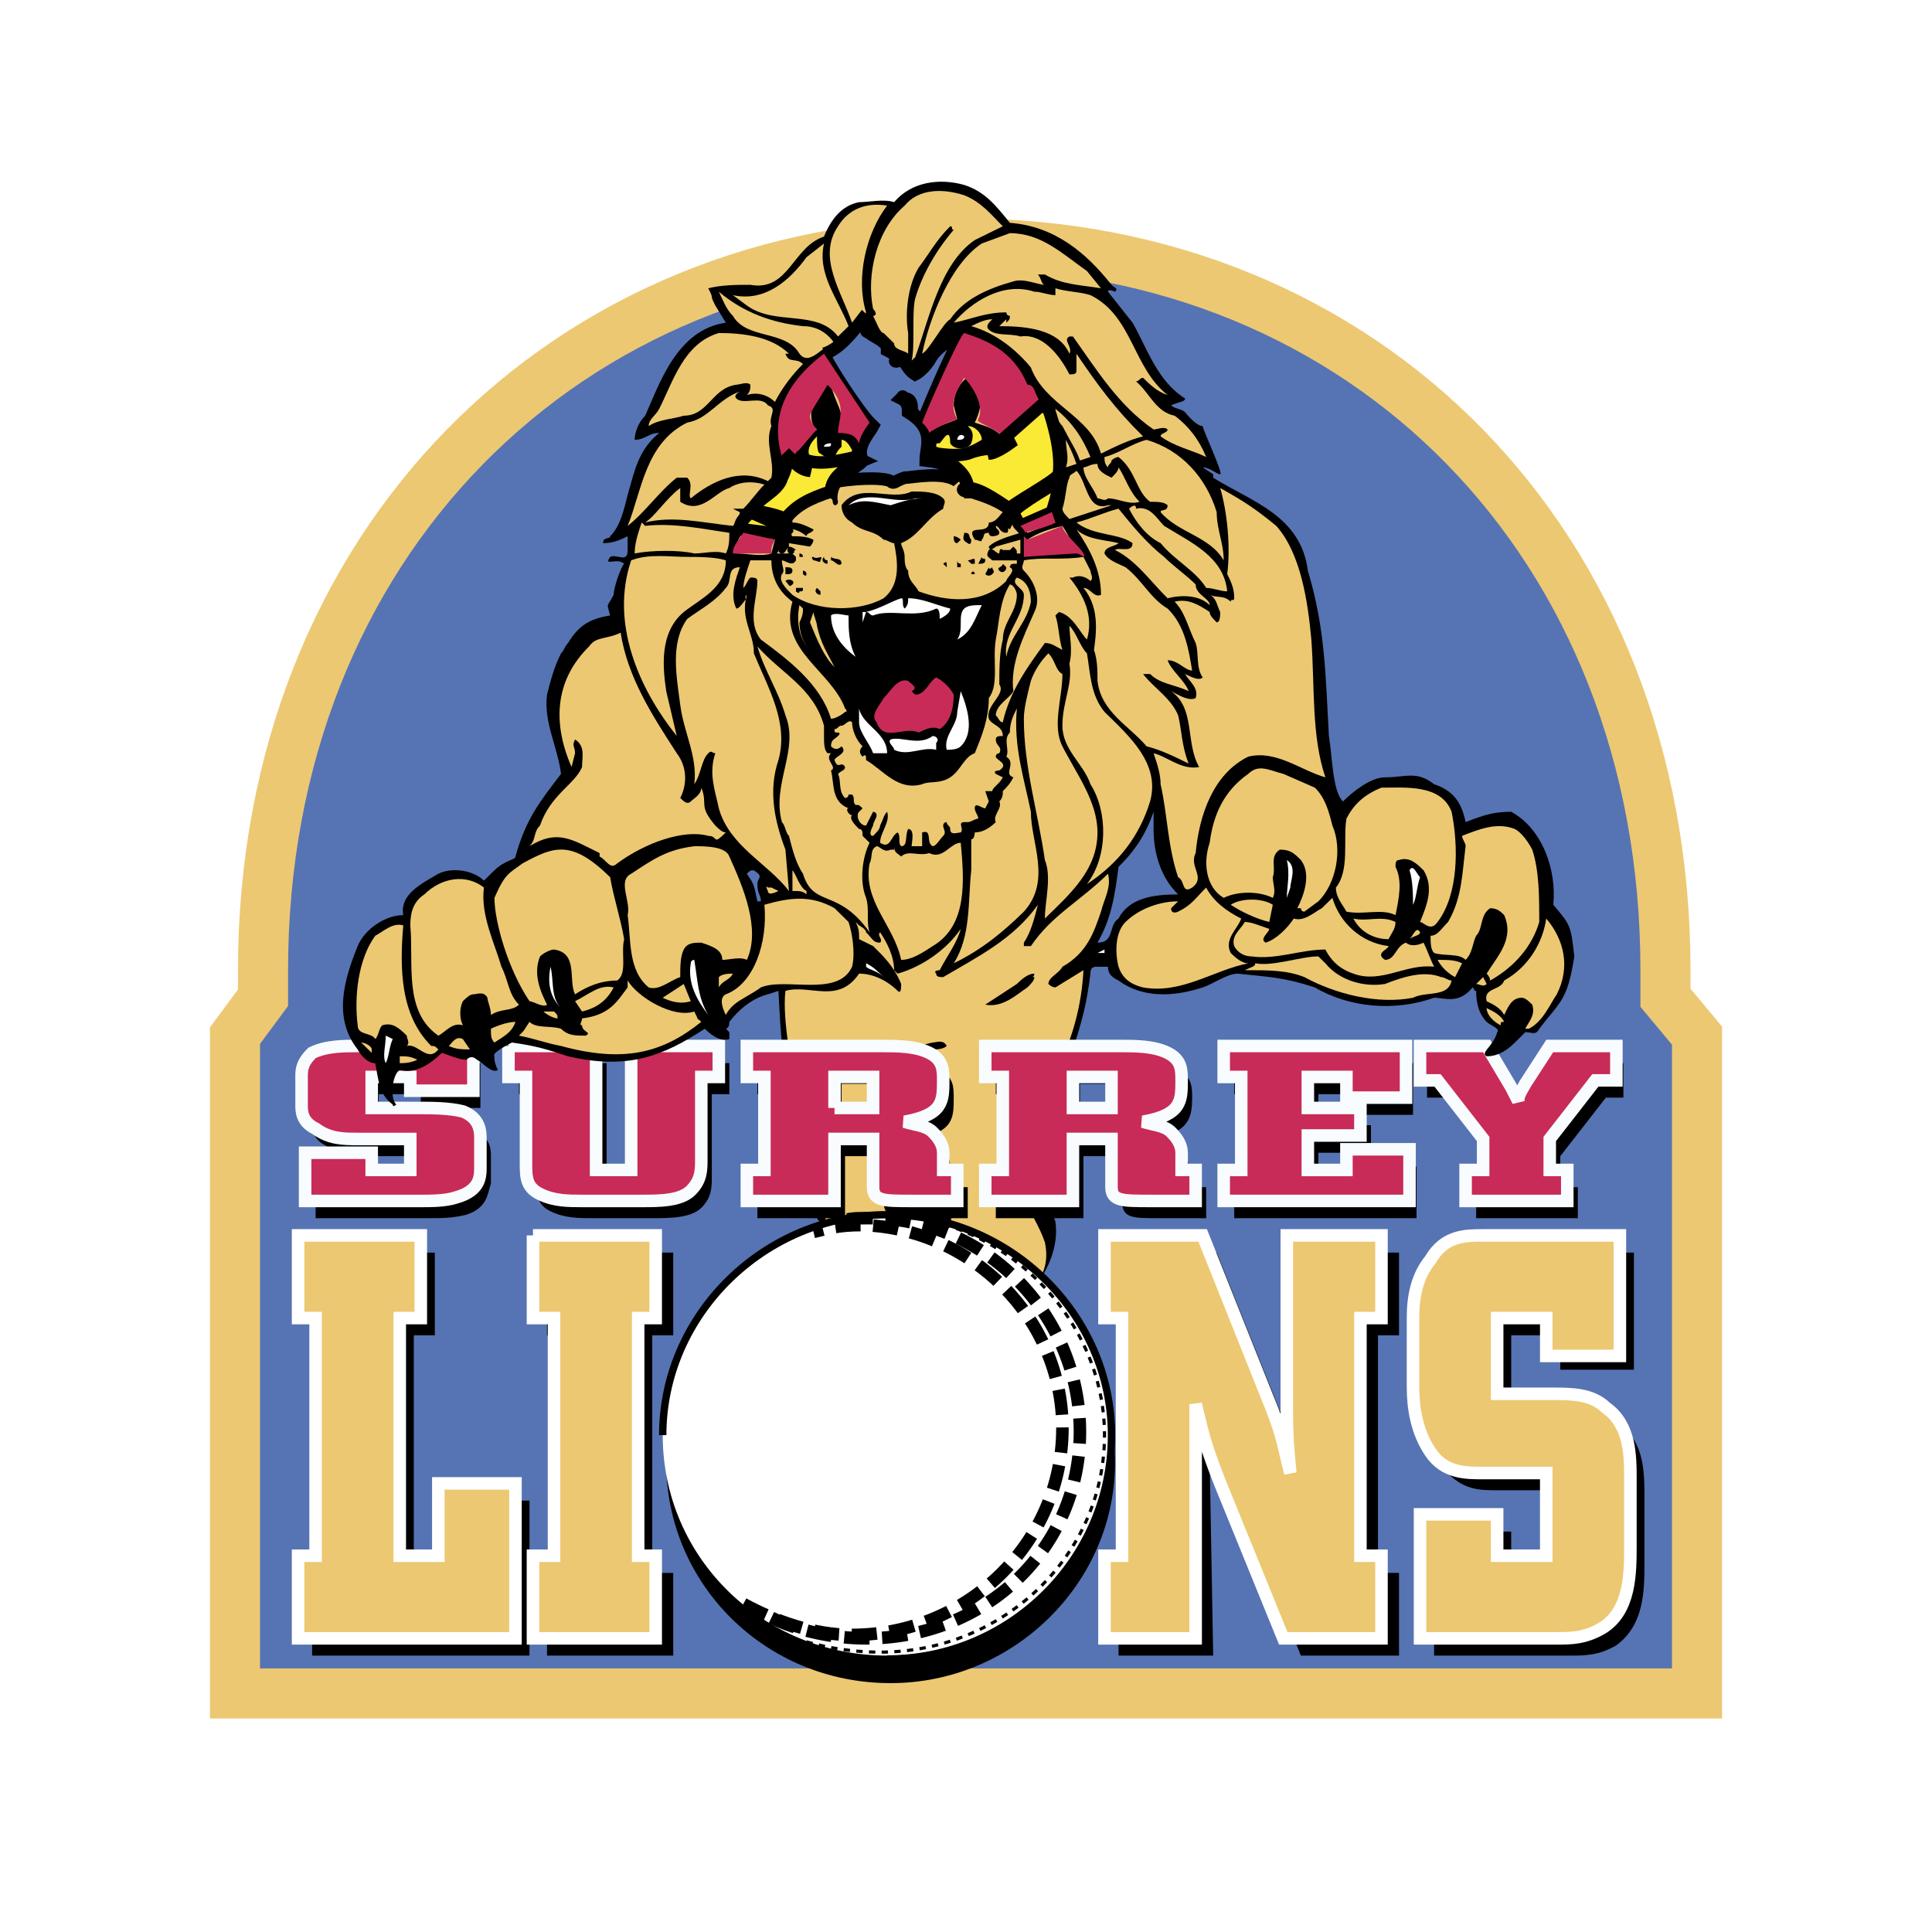 <svg xmlns="http://www.w3.org/2000/svg" width="2500" height="2500" viewBox="0 0 192.756 192.756"><path fill-rule="evenodd" clip-rule="evenodd" fill="#fff" d="M0 0h192.756v192.756H0V0z"/><path d="M96.203 168.957h73.109v-65.631l-3.148-3.781v-2.748c0-42.608-30.082-72.503-69.961-72.503-39.528 0-69.961 29.895-69.961 72.503v2.748l-2.798 3.781v65.631h73.109-.35z" fill-rule="evenodd" clip-rule="evenodd" fill="#5674b3" stroke="#ecc872" stroke-width="4.996" stroke-miterlimit="2.613"/><path d="M142.377 106.074h6.996l2.449 4.123c.35.344.35.688.35 1.031.352-.688.352-.688.699-1.375l2.799-3.779h6.297v3.438h-1.75l-4.547 5.84v3.092h1.75v3.094h-10.145v-3.094h1.748v-3.092l-4.547-5.84h-2.1v-3.438h.001z" fill-rule="evenodd" clip-rule="evenodd"/><path d="M141.678 104.357h6.646l2.449 4.123.699 1.373c0-.686.35-1.031.699-1.717l2.449-3.779h6.646v3.436h-2.098l-4.549 5.842v3.092h1.75v3.092h-10.146v-3.092h1.75v-3.092l-4.547-5.842h-1.75v-3.436h.002z" fill-rule="evenodd" clip-rule="evenodd" fill="#c82b57" stroke="#f8fcfe" stroke-width="1.25" stroke-miterlimit="2.613"/><path d="M47.93 106.074v4.467h-5.947v-1.373h-4.197v2.748h4.897c1.398.344 3.148.344 4.197.688 2.099.688 2.099 2.061 2.099 2.748v2.75c-.351 1.031-.351 2.404-2.449 3.092-1.399.344-2.449.344-3.848.344H31.489v-4.811h6.297v1.717h4.197v-3.092h-5.248c-1.398-.342-3.148-.342-4.197-1.031-1.4-.688-1.4-1.717-1.4-2.404v-2.748c0-.688 0-1.719 1.05-2.406 1.398-.688 3.148-.688 4.546-.688H47.93v-.001zM51.777 106.074h8.746v12.369h3.498v-12.369h8.746v3.094h-1.75v8.246c0 1.029 0 2.062-1.049 3.092-1.049 1.031-3.148 1.031-4.897 1.031h-5.947c-1.398 0-2.798 0-4.197-.688-1.399-.686-1.399-1.717-1.399-3.092v-8.59h-1.75v-3.093h-.001z" fill-rule="evenodd" clip-rule="evenodd"/><path d="M47.23 104.357v4.465h-6.297v-1.373h-3.848v3.092h4.548c1.399 0 3.148 0 4.547.344 1.75.688 1.75 2.062 1.75 2.75v2.748c0 1.031 0 2.406-2.449 3.094-1.05.342-2.449.342-3.498.342H30.44v-4.809h6.645v1.717h3.848v-3.092h-5.248c-1.398 0-2.797 0-4.197-1.031-1.399-.688-1.399-1.719-1.399-2.406v-2.748c0-.688 0-1.375 1.049-2.406 1.4-.686 3.149-.686 4.547-.686H47.23v-.001zM50.728 104.357h8.745v12.369h3.499v-12.369h8.745v3.092h-1.749v8.246c0 1.031 0 2.062-1.049 3.094-1.05 1.029-3.148 1.029-4.898 1.029h-5.947c-1.399 0-2.798 0-4.197-.686-1.399-.689-1.399-1.719-1.399-3.094v-8.59h-1.749v-3.091h-.001z" fill-rule="evenodd" clip-rule="evenodd" fill="#c82b57" stroke="#f8fcfe" stroke-width="1.25" stroke-miterlimit="2.613"/><path d="M100.752 22.231c4.547.343 7.693 3.092 10.143 6.185.35.344.701.344.35.688 0 0-.699-.344-.699 0l2.449 3.092c1.4 2.406 2.449 5.842 5.248 7.56 0 .344-.701.344-1.4.687.35.345 1.049.345 1.4.688 0 0 1.049 1.375 1.748 1.375 0 .344 2.098 4.811 1.75 4.811-.352 0-1.051-.688-1.75-.688l1.049.688v.343c3.848 2.405 8.746 3.78 9.445 9.278 1.75 5.841 1.75 10.308 2.1 16.494.35 2.061.35 5.498 1.398 6.528 1.049-1.031 2.799-2.405 4.197-2.405 2.1 0 3.148-.688 4.898.688 2.098.687 2.797 2.062 3.146 3.779 1.75-.687 2.799-1.031 4.549-1.031 3.146 1.718 4.547 5.841 4.197 9.278 1.748 2.062 1.748 2.062 2.1 5.153-.699 4.467-1.4 4.467-3.498 7.217-.35.688-.701.344-1.4.344-1.049 1.031-2.1 2.404-3.848 2.404-.699-.344.699-1.029 1.049-2.404.352-.344-.699-.688-1.049-1.031-.699-.688-1.049-1.719-1.049-3.092-.352 0 0 0-.352-.344-1.398 1.717-2.797 1.029-3.846 1.029-3.848 1.375-8.396 1.031-11.895-1.029-3.148-1.031-4.547-1.031-7.695-1.375-1.049 0-2.449 1.031-3.498 1.375-2.1.688-5.596 1.373-8.395-.688-.701-.344-1.051-.688-1.051-1.375h-1.049c-.35 0-.701 0-.701.688-.35 2.748-.699 4.467-2.098 8.59-1.75 3.781-3.498 5.154-4.896 7.561-.699 3.436 2.447 5.498 3.498 8.59.35 2.404-.701 4.811-2.1 6.529 0 .344-.35.344-.699 0l1.049-2.062-.699-.344c-.35 1.031-.35 1.719-.699 2.406 0 0 .35 0 .699.344-.35 0-.35.344-.699.344-.699-.344-1.049 1.031-1.75 1.031l-.699.342s-.35-.686.35-.686c-.699-.344-1.398 1.717-2.098 1.373-.701.344-1.05-.344-1.75-.344-.35-.344.35-.686.35-1.029l.35-.344c-.35 0-.7-.688-1.05-.344-1.049-.344-2.449-.344-2.799-1.719-.699-3.436 1.4-7.561.35-10.996-.7-2.404-1.4-3.436.35-5.498-1.05-1.717-1.399-3.779-1.399-6.186-2.799 0-1.049 1.375-2.099 2.75 0 .688-.7 3.092 0 3.436.7 2.062 0 3.779.7 6.186 1.399 2.062 1.749 5.498 0 7.559-.7.688-1.049 0-1.75.688 0 0 .35.344 0 .688-.349 0-.349-.344-.699-.688-1.049.688-1.399-1.717-2.448-.344-.7.344.35 1.031-.35 1.031-.351-1.375-2.1-1.719-2.799-3.092h-.35c-.35 0-.7 0-.35-.688-1.749-1.031-.699-3.436-.35-4.811 0-1.719 1.049-3.781.35-5.154 0-.688 0-.344-.35-.688-3.848-2.404-3.848-6.529-4.197-12.713l-1.05.344c-1.398.342-2.797 1.373-3.847 2.748 0 1.031-.701.344 0 1.031v.686c-1.05.346-2.099-.686-2.449-1.029-4.198 2.748-7.696 4.123-13.643 2.748-2.099-.688-3.148-1.029-5.597-1.373 0 0-2.098 1.029-1.749 1.373 0 .344 0 .688.35 1.375-.7.344-1.399-.688-2.1-1.031-.349-.344-.699-.344-1.049 0-.699 0-1.399-.344-2.449-.688-1.398 1.375-2.798 2.062-4.197 1.719-.7.344-1.049 2.75-.35 3.436 0 0-.35.344-.35 0-1.399-1.029-1.399-2.404-1.749-4.123-.7 0-1.399-.688-1.75-1.375-2.449-3.092-1.398-6.871 0-10.307.7-1.718 2.799-3.093 4.547-3.093-.349-2.062 1.75-3.094 3.499-4.124 1.399-.688 3.499-.344 4.548.687l1.049-1.031c1.049-1.03 2.099-1.03 2.099-1.374 1.049-3.78 2.449-5.498 4.548-8.247-.35-2.749-1.75-5.154-1.399-7.902.35-1.375.7-2.75 1.399-4.124.35-.344.35-.688.699-1.031 1.05-1.718 2.099-2.405 4.198-2.749-.35-1.374-.35-.687.35-2.061 0-.687.7-2.75 1.049-3.093-.699-.687-2.098.344-1.399-.687.7-.343 1.749.687 1.749-.687v-1.375c-.699.343-1.399.688-2.448.688 0-.688.699-.345.699-.688 1.05-1.031 1.399-2.749 1.749-4.124.699-2.405 1.049-4.467 3.148-6.186-1.05 0-1.399.688-2.449.688 0-.688.35-1.718 1.05-2.405 1.399-3.091 3.148-8.59 8.046-9.278l-1.049-1.718c-.7-1.375 0-.343-.7-1.718 1.398-.344 2.798-.344 4.197-.344 3.848.688 4.197-3.779 7.346-4.811.7-1.718 1.75-3.092 3.499-3.436 1.049 0 2.448-.344 3.497 0 1.75-2.062 4.548-2.406 6.997-1.718 2.1.687 3.151 2.062 4.551 3.779z" fill-rule="evenodd" clip-rule="evenodd"/><path d="M88.507 34.945c.35.688.699.343 1.049 1.031 1.05-.344 1.4 1.718 2.099 1.375 1.049-1.375 3.148-3.78 4.897-3.78 2.799.343 4.199 3.092 5.947 4.812 1.049.687 1.049 2.06 2.098 2.748.35 2.061 1.051 3.78 1.051 6.185-1.4 1.03-3.498 2.062-4.896 3.436-1.051-1.03-2.451-1.718-4.199-2.062-.35-1.718-1.749-2.749-3.499-3.092v-.344c1.75.688 4.547 0 6.297-.688h.699l-1.398.688c.699.344 1.398-.343 2.1-.343v-.688c-.701-.688-1.4-1.374-2.451-1.718l-1.049-.344c.701-1.374 1.049-3.436-.349-4.466v-.344c-1.05.687-1.749 1.719-1.749 3.092l.35 1.375c-.7.343-2.1.688-2.799 1.374 0-.343-.7-1.718-1.749-2.061 0-.343.699-.688.35-1.031-.35-.344-.7-.344-1.049-.687l-.35.343c1.049.687-.7 2.062 1.049 2.062.699.688 1.399 1.718 1.399 2.748 0 .345-.7 1.375 0 1.719.699 0 1.749.343 2.449.688 1.049.687 1.049 1.718 1.399 2.75h.7c1.05.342 2.099.687 3.148 1.374-.35.344-.699 1.031-1.398 1.031 0 1.375-2.449 0-1.4 1.718.35 0 .701.345.701 0 .348-.343 0-.687.699-.687 0 0 0 .344.35.344 0 0 .699 0 .699-.344 0-.343-.35-.343-.35-.687.35 0 .35.687 1.049.687.352 0 0-.687.352-.343l.35-.688.699 1.031c-1.049.344-2.449.687-3.148 1.375 0 .343.35.343.699 0l2.449-.688v1.375h-.35c0-.344 0-.344-.35-.687l-.35.343h-.702c-.35-.343-.35.344-.35.344-.35 0-.699-.687-1.049-.344-.352.687 0 .687.35 1.031h2.45v.343h-.35c-.35 0-.35.344-.35.344.699.344-.352 1.031-.352 1.375-2.447 2.404-5.946 2.061-8.745 1.03-.35-.688-1.049-1.03-1.049-2.061-.35-.344-.35-1.031-.35-1.375 0-.687-.35-1.03-.35-1.374 1.749-.688 2.448-2.406 4.197-3.437 0-.343.351-.688 0-1.03-.7-.688-2.1-.688-3.148-.688-2.099 1.03-5.247-1.031-6.996 1.375 0 .687.35 1.374 1.049 1.718 1.05 1.031 2.099.688 3.148 1.718.35 0 .7.345 1.049.345.35 1.717.7 4.122-1.049 5.498-2.448 1.374-6.646 1.374-9.096-.344-.7-.687-1.398-1.374-1.049-2.062.35-.343 0-.688 0-1.375.35 0 1.049.687 1.4 0v-.344l-.351-.343c.351 0 0-.344.351-.344-.351-.343-.7-.343-.7-.343-.351.343 0 .687 0 .687h-1.049c-.35 0 0 0 0-.344 0 .344.349.344.349.344.35 0 .35-.344.7-.687v-.343l2.099.343s.35-.343.35-.688c-.7-.343-1.399-.343-2.1-.343-.349-.344.351-.344 0-.687.351 0 1.05.343 1.4.687 0-.344.7-.344.7-.687-.7-.344-1.399-.688-2.1-.688v-.344c1.05-1.031 2.449-2.061 3.848-2.061.35.342 0 .342.35.687.35 0 .35-.345.35-.345-.35-1.374 1.05-2.748 2.1-3.436.699.344.699-.687 1.049-.687 0-.344-.35 0-.35 0-.35-.688-.35-1.375-.35-1.718.35-.688 1.049-1.031 1.399-1.374 0-.344-.35-.688-.7-1.031-.35.343 0 .343 0 .343v.344l-1.049 1.03c-.351-.344-1.05-.344-1.749-.687.35-1.718-.701-2.749-1.05-4.466h-.35c-1.049 1.03-2.099 2.405-1.399 4.123l.35.344c-1.049.687-2.099 1.717-2.449 2.749-.349 0-.349 0-.7.344.351.687 1.75.687 2.449 1.031h.35c0-.688-1.05-.688-1.749-1.031 1.399 0 2.798.343 4.197 0 .7.343 1.399-.344 2.1 0-.351.343-1.05.687-1.399 1.031-.7.687-1.05 1.374-1.4 2.062-1.749 0-3.148 1.375-4.548 2.749-1.049 0-1.749-.687-2.798-.687 0-.344-.35 0-.35-.344 1.398-1.718 4.198-3.093 2.798-5.498-.699-2.405 0-4.811 1.049-6.529 1.75-2.749 5.248-3.78 6.997-6.185h.699c-.345 1.716 1.753.685 1.753 2.403z" fill-rule="evenodd" clip-rule="evenodd" fill="#ecc872"/><path d="M96.903 41.474c-1.399.344-.7-.343-1.05-.687-.349-1.032.35-2.062.7-2.75.699 1.033 1.049 2.063.35 3.437zM83.61 42.849c-.7-.344-1.049 0-1.749 0-.699-1.375 0-2.406.35-3.436.699 1.03 1.749 2.061 1.399 3.436zM96.903 43.536c0 .344-.35.344-.35.344h-.35c0-.688.35-.344.7-.344z" fill-rule="evenodd" clip-rule="evenodd"/><path d="M94.804 44.223c.35.688 1.749.688 2.099 0 .349-1.031 0-1.374-.35-1.718.699 0 1.4.687 1.4 1.374-1.75 1.031-2.799 1.375-4.549.687 0-.343 0-.343.35-.343.35-.344 1.05-1.718 1.05 0zM85.009 44.911c0 .687-.699.343-1.049.687-1.4.344-1.75 0-3.149 0-.35-.687 0-1.375.7-2.062 0 .688 0 1.718.35 1.718.35.344.7.344 1.399.344.35-.687.35-.687.701-1.032v-.687c.349 0 .699.344 1.048 1.032z" fill-rule="evenodd" clip-rule="evenodd" fill="#fae935"/><path d="M82.91 44.223c0 .343 0 .343-.7.343 0-.343.7-.343.7-.343zM96.203 43.536c0 .344-.35.344-.699.344 0-.344.349-.688.699-.344z" fill-rule="evenodd" clip-rule="evenodd" fill="#fff"/><path d="M104.947 51.096c0 .344 0 .687.352 1.031l-2.799 1.031c-.35-1.031-1.049-1.375-1.398-2.062 1.398-1.374 3.146-2.062 4.547-3.093-.001 1.031-.35 2.061-.702 3.093zM127.336 52.47c2.449 2.749 3.148 7.56 3.498 11.339.35 4.811 0 9.622 1.4 13.745-2.449-.688-4.898-2.749-7.697-2.062-3.498 1.718-4.896 5.842-5.246 9.622-.699 1.374 1.049 2.405-.35 3.436-1.051.687-.699-.688-1.4-1.031-1.049-3.093-1.049-6.185-1.748-9.277 0-1.031-.35-2.062-.701-3.093 1.4.343 2.799 1.718 4.549 1.375-1.398-2.406-.35-5.842-2.799-7.56.699.344 1.75 1.03 2.449.687.35-1.031-.699-1.718-1.049-2.405.699.344 1.398.688 1.748.344-.699-1.031-.35-2.405-.699-3.437-.699-1.374-1.049-3.093-2.1-4.123 1.4-.343 2.449.343 3.498 1.03 0 .344.35.688.699 1.031.352 0 .352-.688.352-1.031-.352-.688-.352-1.374-1.051-1.717.699.344 1.398 0 2.1.687 0-.343.35 0 .35-.343 0-1.031-.35-1.718-.699-2.406.35-2.749 0-6.185-.699-8.591 2.447 1.374 3.497 2.062 5.595 3.78z" fill-rule="evenodd" clip-rule="evenodd" fill="#ecc872"/><path d="M92.004 49.722c-1.048 0-2.098.342-3.147.687-1.75-.345-2.798-.687-4.198 0 1.749-1.719 4.547 0 6.646-.687h.699z" fill-rule="evenodd" clip-rule="evenodd" fill="#fff"/><path d="M105.998 52.47c.699 1.031 1.049 2.062 1.748 2.749-1.748-.344-3.498 0-5.246 0v-1.375c1.049-.687 2.098-1.03 3.498-1.374z" fill-rule="evenodd" clip-rule="evenodd" fill="#ecc872"/><path d="M88.507 53.157c-.35 0-1.049-.343-1.399-.687 0-.344.35-1.031 1.05-1.031l.35-.344-.001 2.062zM90.606 52.814c-.35 0-.699.343-1.399.343v-1.718c.7-.343 1.049.687 1.399 1.375zM96.903 53.844c0 .688-.35.345-.35.345-.7-.345-.35-.688-.35-1.032.7 0 .35.344.7.687z" fill-rule="evenodd" clip-rule="evenodd"/><path d="M78.013 52.47c-.349.344-.349.687-.699.687l-3.149-.343c0-.344.35-1.031.7-1.375l3.148 1.031z" fill-rule="evenodd" clip-rule="evenodd" fill="#ecc872"/><path d="M95.853 53.844l-.349.345c-.35 0-.35-.345-.35-.688.35 0 .699.343.699.343z" fill-rule="evenodd" clip-rule="evenodd"/><path d="M108.795 56.938c0 .343.352.687 0 1.031-.35-.344-1.049-.688-1.748-.344h-.35c1.398 1.718 2.449 3.779 1.748 6.185-.699-.688-1.398-2.406-2.797-2.75l-.35.344c.35 1.031.35 2.406.699 3.437-.699-.344-1.051-.688-1.75-.688-1.748 2.406-3.496 4.811-4.197 7.903-.35 0-.35-.344-.699-.687 0-1.031 1.4-1.718 1.75-2.405-.35-2.75 1.049-5.499 2.098-7.904.699-1.374 0-3.091-1.049-4.123-.35-.344 0-.688 0-1.031 1.748-.344 3.848 0 5.945-.344l.7 1.376z" fill-rule="evenodd" clip-rule="evenodd" fill="#ecc872"/><path d="M97.953 55.562c0 .344.348 0 .348.344 0 .343-.348.343-.699.343l.351-.687z" fill-rule="evenodd" clip-rule="evenodd"/><path d="M77.313 53.844l-.351 1.375c-1.048.343-2.448 0-3.497 0 0-.687 0-1.375.699-2.062 1.051.344 1.751.344 3.149.687z" fill-rule="evenodd" clip-rule="evenodd" fill="#ecc872"/><path d="M97.252 55.906v.343h-.349l-.35-.343c.35 0 .699-.344.699 0zM100.4 56.593c0 .344-.35.688-.699.344-.35-.344.35-.344.35-.688l.349.344zM95.853 56.25v.344h-.349v-.687c0 .343.349.343.349.343zM94.455 56.25v.344l-.351-.344c.351-.344.351 0 .351 0zM99.002 56.593c0 .344.35.344 0 .688 0 0-.35.344-.701 0l.352-.688c-.001 0-.001.345.349 0zM80.112 55.562h-.35v-.343s.35 0 .35.343z" fill-rule="evenodd" clip-rule="evenodd"/><path d="M102.85 60.03c-.35 2.062-2.098 3.436-2.449 5.497-.35-2.405 1.75-3.779 1.75-6.184 0-.687-1.398-1.032-.699-1.718 1.048.344 1.398 1.374 1.398 2.405z" fill-rule="evenodd" clip-rule="evenodd" fill="#ecc872"/><path d="M81.861 55.906c0 .343-.35 0-.699 0 0 0-.35-.344 0-.344.349.344 1.048-.343.699.344zM83.96 56.25c-.351.344-.701-.343-1.05-.343v-.344c.35.343 1.05-.001 1.05.687zM97.252 57.281h-.349c0-.343.349-.343.349 0zM82.561 55.906v.343c-.35 0-.7-.343-.35-.687-.001.344.35.344.35.344z" fill-rule="evenodd" clip-rule="evenodd"/><path d="M101.451 59.343c0 1.717-1.4 2.749-1.4 4.467-.35 1.375-.35 3.092-.35 4.467.699 1.031-1.4 2.062-1.049 3.436.35.688 1.398.688 1.398 1.719-.35 0-.699 0-.699.343 0 .687.699.687.35 1.375 0 0-.35 0-.35.343s1.4.687.35 1.375c0 0-.699 0-.35.344l.699.344c-.35.688-1.049 1.03-1.049 1.375H98.3l.352 1.031-.352.687c-.348 0-1.049-.687-1.049 0 0 .344.35.688.35 1.031-.35 0-.699.343-1.049.343h-.35c-.699 0 0 .688-.35 1.031-.349 0-1.049.344-1.049-.344 0-.344-.349-.344-.349-.688 0 0-.351 0-.351.344s.351.688 0 1.031c-.35.343-.7 1.03-1.05 1.03-.699-.344 0-1.718-1.05-1.374v1.374h-1.048c0-.344.35-1.718-.35-1.718-.35.688 0 1.718-.699 1.718-.351-.344 0-1.03-.351-1.374-.699.344-.699 1.717-1.749 1.03 0-1.03 1.05-2.062.7-3.092-.35.344-.35.688-.7 1.375 0 .344-.35.688-.7 1.031-.35 0-.35-.344 0-1.031 0-.344.35-.687.35-1.03 0-.344-.35-.344-.35-.344l-.699 1.375c-.699 0-1.05-1.03-.699-1.375l.35-.344c-.35-.343-.35-.343-.7-.343-.35-.344 0-.687-.35-1.032h-.35c0 .345-.35.345-.35.345-.7-.688-.35-1.719-.7-2.406.351-.344.7-.344.7-.687-.35-.688-.7.343-1.05-.688 0-.343 1.4-.687.701-1.374-.351.344-.701.344-1.05 0 0-.687.35-.687.7-1.03.351-.344 0-.344 0-.344-.35 0-.35 0-.35-.344.35 0 .35-.344.701-.344.35 0 .699-.688 1.049-.344 0 .688.35 1.718 1.05 2.405-.35.344-.35.688 0 1.031.35-.343.35 0 .35.343 1.749 1.031 3.147 3.093 5.596 2.406.7-.344 1.75 0 2.799-.688s1.399-2.062 2.448-2.405c.701-1.718 1.4-3.437 1.4-5.498 1.049-1.374.35-3.78.699-5.841.35-1.718.35-3.78 1.4-5.499.351 0 .7.688.7 1.032zM76.963 55.906c0 1.718.701 3.092 2.099 4.124-1.398 4.811 3.848 6.872 5.248 10.651 0 0 .35.344 0 .344-.35.344-1.05.688-1.4.688-1.049-3.436-4.197-5.842-6.996-7.903-1.4-1.718-.35-4.123-.35-5.841 0-.344-.35-.344-.7-.344-.35.344-.35.687-.7 1.031 0-.687.35-1.718.7-2.75h2.099z" fill-rule="evenodd" clip-rule="evenodd" fill="#ecc872"/><path d="M79.062 56.938c0 .343-.349.343-.349.343h-.351v-.688c.351 0 .7 0 .7.345zM80.462 57.281c0 .344-.35 0-.35 0v-.343c.35 0 .35.343.35.343zM79.062 58.311c-.349.345-.349 0-.7-.342.351-.344 1.051 0 .7.342z" fill-rule="evenodd" clip-rule="evenodd"/><path d="M97.953 60.373c-.701 1.375-1.05 2.749-2.449 3.437.699-1.031 0-2.406.699-3.093.35-.344 1.049-.344 1.75-.344zM94.804 60.717c0 .343-.349.687-1.049 1.031 0-.344 0-1.031-.35-1.031-2.099 1.031-4.547 0-6.296.687-.35 0-.35-.344-.699-.344 1.399-.343 2.449-1.03 3.498-1.374.35 0 0 .686.35 1.03.35-.344.35-.687.35-1.03 1.396.001 2.796.687 4.196 1.031z" fill-rule="evenodd" clip-rule="evenodd" fill="#fff"/><path d="M80.112 58.656c0 .343 0 .343-.35.343 0 .344-.35 0-.35 0v-.343h.7zM81.861 58.999v.344c-.35 0-.699-.344-.35-.687l.35.343z" fill-rule="evenodd" clip-rule="evenodd"/><path d="M80.112 60.717c0 .343 0 .687-.35 1.375 0 1.03.35 2.062 1.049 2.749-1.049-1.031-1.399-2.749-1.049-4.468l.35.344z" fill-rule="evenodd" clip-rule="evenodd" fill="#ecc872"/><path fill-rule="evenodd" clip-rule="evenodd" fill="#fff" d="M86.059 62.091V61.06h.35l-.35 1.031zM85.359 65.527c-1.398-1.03-2.449-2.405-2.449-4.123.35-.344 1.4 0 1.75 0 0 1.375 0 2.749.699 4.123z"/><path d="M81.511 62.435c.35 1.718 1.049 2.749 1.749 4.124-1.049-1.032-1.749-2.749-2.448-4.467l.35-1.031c0 .343.349 1.03.349 1.374z" fill-rule="evenodd" clip-rule="evenodd" fill="#ecc872"/><path d="M89.207 66.214v.344c-1.049.343-1.399 1.031-2.099 2.062-.35 0-.35-.343-.699-.687 1.049-.344 1.049-1.375 1.399-2.406.699-.343.699 1.032 1.399.687z" fill-rule="evenodd" clip-rule="evenodd"/><path d="M67.519 75.149c1.049 1.375 1.049 3.093.35 4.467.35.343.699.687 1.05.343.35-.343 1.049-.688 1.049-1.375.7 1.719-.35 1.719 1.4 3.78.349.344.699.688 1.049.688-1.4 1.374-.7.344-1.749.344-2.449-.688-6.297.687-9.095 2.749-.7.687-1.05-.343-1.75-.687v-.344c-2.798-1.375-4.197-2.405-6.996-.688.699-.688.349-1.374 1.049-2.062 1.049-3.093 3.498-4.123 4.197-5.841 0-1.031.351-2.062-.699-2.749-.35.687 0 .687 0 1.375l-.35 1.375c-2.099-4.811-1.399-8.934 1.749-12.027.699-1.031 1.749-.687 3.148-1.375.701 4.467 3.149 8.247 5.598 12.027z" fill-rule="evenodd" clip-rule="evenodd" fill="#ecc872"/><path d="M95.154 69.308c0 1.373-.35 2.748-1.399 3.436-.7-.344-1.399 0-2.099.344-1.399-.688-3.498 1.03-4.197-1.031-.7-.687.35-1.718.7-2.405.7-.687 1.398-2.062 2.448-1.718.35.344 1.049.687.35 1.031l.35.344c1.049 0 1.399-1.375 2.099-1.719.698.343 1.398 1.03 1.748 1.718z" fill-rule="evenodd" clip-rule="evenodd" fill="#c82b57"/><path d="M95.853 74.461c-.349.344-1.049.344-1.398.344-.351-1.374 1.049-2.405 1.049-3.78l.349-2.061c.7 1.717 1.399 4.123 0 5.497z" fill-rule="evenodd" clip-rule="evenodd" fill="#fff"/><path d="M107.398 46.285l-1.051.343c.35-1.03 0-1.717 0-2.749.35.687.7 1.375 1.051 2.406zM110.545 50.409h.35l-4.197 1.374c-.35-.343-.699-.687-.699-1.031.35-1.03.35-2.406.699-3.093 0-.343.35-.343.701-.687 1.046 1.03 1.046 4.124 3.146 3.437zM88.507 20.514c-2.099 2.748-3.148 7.215-2.099 10.651-.35.688-1.05.688-1.399 1.031-1.049-3.092-3.498-6.529-1.399-9.622 1.05-1.717 2.799-2.404 4.897-2.06zM108.445 27.042l1.4 1.719c-2.1-.344-3.848-.344-5.598-1.375h-.699c.35.344.35 1.031.699 1.031-.699 0-2.098-.687-3.146-.343-2.449.687-4.898 1.718-6.298 3.779-.7.343-2.099 3.092-2.799 3.436.7-3.436 2.799-8.934 5.949-10.995l2.799-1.031c3.146-.001 5.246 2.061 7.693 3.779z" fill-rule="evenodd" clip-rule="evenodd" fill="#ecc872"/><path d="M99.002 31.853c-.35.343-.701.687-.35 1.031.699.688 2.1.343 3.148.688 2.098-.344 3.848 1.717 4.896 3.78.35 0 .701 0 .701-.344V35.29c2.098 3.094 3.846 5.499 6.645 8.247-1.398.344-2.799 1.03-4.197 1.718-1.051-3.78-5.598-4.811-6.996-8.59-1.398-1.718-3.498-3.437-5.947-4.124.7-.345 1.399-.688 2.1-.688zM78.713 35.289h-.351c.351 1.031 1.05.344 1.75 1.031-1.05 1.031-2.099 2.405-2.798 3.78-.7-.687-1.749-1.03-2.799-.687.35-.343.35-.688.35-1.03-.35-.345-1.049 0-1.399 0-2.45.342-2.798 3.091-5.248 3.091-1.049.344-2.448.344-3.498 1.031 0-.688.7-1.031 1.05-1.718 1.399-2.75 2.448-6.53 5.946-7.561 2.449.001 5.247.345 6.997 2.063zM121.389 51.096c0 1.718.699 3.093.699 4.811-1.398-2.405-4.547-2.749-6.295-4.811 0-.344.699 0 .699-.687-.35-.345-1.049-.345-1.748-.345-1.4-1.03-1.4-3.092-3.148-4.466 0 0-.352 0-.701.344 0 .343-.35.343-.35.687-.35-.343-.35-.687-.35-1.03 1.4-.344 2.799-1.375 4.199-1.718 3.497 1.03 5.946 3.778 6.995 7.215zM116.143 55.562c1.049 1.031 2.1 1.718 3.148 2.749 0 1.032 1.398 1.375 1.398 2.062-1.049-1.03-2.799-1.03-4.197-.686-1.748-1.718-3.148-3.78-5.248-4.811.352-.343 1.75.344 1.75-.687-1.398-1.032-3.848-.688-5.596-2.062 1.396-.344 2.797-1.031 4.197-1.375 1.399 1.718 2.8 3.437 4.548 4.81zM76.264 48.346c-.7.688-1.399 1.718-2.1 2.406h-1.049l.7.344c0 .344-.35 1.031-.7 1.375-3.148-.344-5.947-1.031-8.745-.344 1.05-.687 2.099-2.405 3.498-3.437v1.374c2.099 1.375 3.499-1.03 4.898-1.374 1.05-.688 2.449-.688 3.498-.344zM72.767 53.157c0 .687 0 1.375-.35 2.062-1.049-.344-2.099 0-3.148 0-1.399-.344-4.198-.344-5.947 0 0-1.03.35-2.062.7-3.093l.35.344c2.797-.344 5.945.344 8.395.687zM72.417 55.906c0 2.75-2.449 3.78-4.198 5.154-2.448 2.062-2.099 5.499-1.749 7.904l1.05 4.467c-3.849-4.811-6.646-11.34-4.547-17.525 1.749-.687 3.848-.344 5.596-.344 1.048 0 2.798 0 3.848.344zM108.445 65.184c.35 2.062.35 4.124 1.75 5.841 2.449 2.406 5.598 5.154 4.549 8.935-1.051 3.437-3.148 6.185-6.299 8.246 2.1-2.748 2.1-7.215.35-9.964-.699-2.062-2.797-3.437-2.797-5.842 0-2.406 1.049-4.123.699-6.186.35-1.374 0-2.749 0-3.779.701.687 1.049 2.062 1.748 2.749zM102.85 80.99c0 3.092 2.098 6.872-.699 9.964-2.1 2.062-4.197 3.781-6.997 5.155 1.749-2.749 1.399-6.184 1.749-9.278v-3.093c.349 0 .349-.687.349-.687.701 0 1.4-.344 2.1-1.031-.35-.687.699-1.375.35-2.062.35-.343.35-.688.35-1.031.35-.344.701-.687 1.051-1.375-1.051-.344.35-1.375-.701-2.062.352-.687-.35-1.718.352-2.405 0-1.031.35-1.718.699-2.406-.351 3.782.697 6.875 1.397 10.311zM82.21 72.4v1.031c0 .687 0 1.374.35 1.718h.35c-.7.687.7 1.375 0 1.718.35 1.375 0 3.093 1.75 3.78-.35 0 0 .688.35.688-.35.343.35 1.03.7 1.374.35 0 .35.344.35.688l.699.687c-.699 1.375-1.049 3.78-.35 5.499.35 1.031 0 2.405.35 3.436-3.148-4.467-5.597-2.405-6.646-5.842-.699-1.031-1.05-2.406-1.399-3.779-.351-.344-.351-1.031-.7-1.375-1.05-3.779 1.75-7.216.35-10.652-.699-2.405-2.098-4.467-2.798-6.873 2.447 2.748 5.596 4.122 6.644 7.902z" fill-rule="evenodd" clip-rule="evenodd" fill="#ecc872"/><path d="M88.507 75.149h-1.399c-.35-1.031-1.398-2.062-1.398-3.093v-1.375c.349 1.719 2.797 2.406 2.797 4.468z" fill-rule="evenodd" clip-rule="evenodd" fill="#fff"/><path d="M131.184 78.584c1.051 1.032 1.4 2.406 1.75 3.78 1.049 2.405.35 5.841-1.4 7.561l-1.398 1.029c-.35 0-.35-.343-.35-.343h-.35c.699-1.375 1.398-3.437.35-4.811-.699-.688-1.049-1.032-2.1-1.032-1.049.688-.35 1.718-.699 2.75 0 .687.35 1.375 0 2.062-1.398-.687-3.498-.687-4.898 0-1.748-1.031-2.098-3.437-1.398-5.499.35-2.748 1.398-5.154 3.848-6.872 1.051-1.031 2.1-.344 3.498 0l3.147 1.375z" fill-rule="evenodd" clip-rule="evenodd" fill="#ecc872"/><path d="M93.404 74.118v.688c-1.4-.344-2.798.687-4.198 0 0-.344-.699-.688-.349-1.031 1.049-.343 2.798.687 4.197-.343.35-.001.7.342.35.686z" fill-rule="evenodd" clip-rule="evenodd" fill="#fff"/><path d="M144.826 80.99c.699 3.436.699 8.247-1.398 10.996-.699 1.031-1.398 0-1.75 0 .699-1.717 1.4-3.436.352-5.154-.701-.687-1.4-1.374-2.449-1.03-.35 0-.35.343-.35.687.699 1.375.35 3.093 0 4.812-1.4-.688-3.148 0-4.898-.345-.35-.686-1.049-1.374-1.049-2.405 1.398-1.718.699-4.811 1.049-6.872.699-1.375 1.75-2.406 3.498-3.093 2.448-.002 5.946-.344 6.995 2.404z" fill-rule="evenodd" clip-rule="evenodd" fill="#ecc872"/><path d="M95.154 75.492c-1.399 1.718-3.848 0-5.598 1.031-.699 0-1.049-.688-1.749-.688.35-.343.7 0 1.399-.343 1.75.343 3.148-.343 4.897 0h1.051z" fill-rule="evenodd" clip-rule="evenodd"/><path d="M90.606 77.554c-1.05 0-1.399-.344-2.099-1.031 1.399 1.031 3.497 0 5.247.343l.7-.343c-1.05 1.031-2.799.687-3.848 1.031z" fill-rule="evenodd" clip-rule="evenodd"/><path d="M152.871 84.77c.701 2.062.701 4.812.701 7.216-.701 2.406-2.449 4.467-4.898 5.842 0 0 0-.344-.35-.688 1.049-1.719 2.799-3.437 1.748-5.841-.348-.345-.699-.688-1.398-.688-1.049.688-.699 2.062-1.398 2.749-.352.687-.352 1.718-1.051 2.405-.699-.688-2.098-.344-3.146-.688-.35-.343-.35-1.031-.35-1.718.699 0 1.049-.687 1.748-1.375 1.398-2.405 1.398-4.811 1.748-7.56 0-.344-.35-.688-.35-1.03 1.75-.688 3.498-1.375 5.248-.688.699.346 1.4 1.377 1.748 2.064z" fill-rule="evenodd" clip-rule="evenodd" fill="#ecc872"/><path d="M115.092 82.708c0 2.405.701 4.811 2.449 6.528-2.449 0-4.896.344-5.945 2.406-1.051.688-.352 2.405-2.1 2.405 1.398-2.405 1.748-4.811 2.1-7.56 1.748-1.718 2.799-3.436 3.496-5.498v1.719z" fill-rule="evenodd" clip-rule="evenodd" fill="#5674b3"/><path d="M141.678 87.519c-.35 1.031-.35 2.062-.699 2.75 0-.688 0-2.406-.35-3.437.35-.687.699.343 1.049.687zM128.736 88.55l-.352 1.031c0-1.031.352-2.406 0-3.78 1.052.687.352 2.061.352 2.749z" fill-rule="evenodd" clip-rule="evenodd" fill="#fff"/><path d="M100.051 22.575l-2.799 1.375c-3.498 2.405-4.547 7.903-5.946 11.683l-.35.344c.35-1.375 0-4.811.35-6.185.699-2.406 2.099-4.811 3.848-6.873-.35 0 0-.344-.35-.344-1.399 1.375-2.099 2.749-3.148 4.124-1.049 1.718-1.399 4.467-1.049 6.528v2.062c-.35-.343-1.399-.343-1.399-1.031l-1.049-1.031c-.35 0-.7-1.031-1.05-1.718.35 0 .35-.344 0-.687-.699-3.437.35-7.903 3.148-10.308 1.399-1.718 3.848-1.718 5.947-1.032 1.749.688 2.798 2.062 3.847 3.093zM84.66 32.54l-1.05 1.031c-2.099-2.749-6.296-1.031-9.095-3.093l-1.399-1.031c3.148.688 5.597-1.374 7.346-3.78l1.749-1.374c-.7 3.092 1.399 5.499 2.449 8.247zM108.795 29.447c4.199 2.062 4.199 7.216 7.697 9.966-1.049-.343-1.748-1.03-2.449-1.718-.35 0-.35.343-.699.343l.35.345c1.051 1.03 1.75 2.748 3.498 3.091 1.4 1.031 2.449 2.405 3.148 4.124-1.398-.687-3.148-1.032-4.547-2.062 0-.344.699-.344.699-.687-.35-.344-1.049 0-1.4 0-3.496-2.406-5.596-5.842-8.045-9.278h-.35c-.699.343.35 1.031 0 1.717-1.049-2.405-4.197-2.749-6.996-2.749l.699-.687v.343c.352-.343.352-.343.352-.687-.352 0-.352-.344-.352-.344-2.1 0-3.498.688-5.247 1.031 1.749-2.061 4.897-4.123 8.045-3.092.699 0 1.398.343 2.1.343v-.687c1.05.345 2.448.345 3.497.688z" fill-rule="evenodd" clip-rule="evenodd" fill="#ecc872"/><path d="M80.112 32.54c1.399 0 2.449.687 3.148 1.718-1.049 0-2.448 2.406-3.498 1.031-1.4-2.405-5.248-1.374-6.646-3.779-.699-.687-1.05-1.718-1.399-2.405 2.448 2.061 5.246 3.091 8.395 3.435zM108.795 45.598l-1.049.344c-.348-1.031-1.049-2.062-1.748-3.436-.35-.344-.699-1.031-.699-1.718 1.748 1.373 2.797 3.091 3.496 4.81zM73.466 39.756c.699.687 2.449-.343 3.147.687 1.05.345 0 1.031.35 2.062-.699 1.718.351 3.436 0 5.154l-.35.343c-2.797-1.375-5.597 0-7.695 1.719-.351-.344.35-1.375-.351-2.062h-1.049c-1.749 1.375-3.148 3.437-4.897 4.811 1.399-3.437 1.749-8.247 5.946-10.309 2.1-.343 3.148-2.405 5.248-3.091.001 0-.699.343-.349.686zM110.895 47.659c.35-.343.701-.687.701-1.031.699 1.031 1.049 2.406 2.098 3.436-1.049.345-2.098-.342-3.148-.342-.35.342-.699 0-1.049 0-.35-1.032-1.4-2.062-1.4-3.094.35 0 .699-.343 1.4-.343-.001.687.698 1.031 1.398 1.374zM113.344 50.752c1.4-.343 2.1 1.031 2.799 1.718 2.799 1.719 5.945 3.092 6.297 6.528-.699 0-1.4-.343-2.1-.343-1.049-1.718-3.148-2.75-4.547-4.467-1.398-.688-2.449-2.062-3.148-3.437 0 .001.699-.687.699.001zM111.596 54.189c-.352.343-1.4.343-1.4 1.03.35.687 1.4 1.03 2.1 1.374 1.748 1.375 2.449 3.093 4.197 4.124 1.75 1.718 2.1 4.124 2.449 6.185-.699 0-1.4-1.031-2.449-1.031.35 1.031 1.75 2.062 2.1 3.093-1.4-.687-2.799-.687-3.848-1.718h-.701c1.049 1.375 2.799 2.405 3.498 4.124.35 1.375.35 3.092 1.051 4.81-1.4-.687-2.799-1.374-4.197-1.718-1.75-2.062-4.549-3.437-4.898-6.528 0-1.031 0-2.062-.35-3.093.35-2.405.35-4.468-1.051-6.185.699 0 1.051 1.031 1.75.687 0-2.405-1.051-4.467-2.447-6.529 1.045 1.03 2.795 1.03 4.196 1.375zM73.466 60.717c.35 0 .699-.687 1.049-1.03 0 0-.35 0 0-.344-.699 2.405.7 3.779.7 5.841 1.398 3.436 3.498 6.872 2.449 10.651-1.05 3.093-.35 6.186.699 8.934l.351 4.125c-2.1-2.75-5.946-4.468-6.997-8.248-.349-1.718-1.049-3.436-.349-5.498-.351 0-.351-.344-.7 0-.7.687-.7 2.062-1.399 3.093.349-2.75-1.05-5.154-1.399-7.903s-1.049-6.186.699-8.591c1.399-1.031 2.799-1.718 3.849-3.092.699-.687 0-2.062 1.399-2.062-.351 1.032-1.05 2.75-.351 4.124zM104.598 65.184c.701.687.701 1.718 1.4 2.062 0 2.405-1.051 5.154 0 7.216 1.4 2.749 3.498 5.498 3.498 8.591 0 3.779-2.799 6.185-5.248 8.59 0-1.717.699-4.124 0-5.841-.699-4.811-2.098-9.278-2.098-14.089 0-1.031.35-2.404.699-3.779.35-1.032 1.049-2.063 1.749-2.75zM95.853 84.083c.35 3.78.7 8.248-2.799 10.31-1.05.687-2.098 1.374-3.147 1.374-.7-3.436-3.848-5.841-3.148-9.622.35-.687 0-1.375.7-1.718.35 0 .7.688 1.399.343h.349v-.343c0 .688.35.688.7 1.031.699-.688 1.749 0 2.798-.344 1.399.687 2.099-1.031 3.148-1.031zM155.32 99.203c-.699 1.029-1.4 2.748-2.797 3.436h-.352c.352-.688 1.051-1.375.699-2.406-.348-.344-.699-.688-1.049-.688-1.049 0-1.398 1.031-1.75 1.719-.348-.688-1.049-1.031-1.748-1.375-.35-1.373 1.4-1.029 1.748-2.061 2.451-1.375 3.848-3.78 4.199-6.186 1.751 2.062 2.449 4.811 1.05 7.561z" fill-rule="evenodd" clip-rule="evenodd" fill="#ecc872"/><path d="M85.709 92.33s.699.344.699.687c.699.687.699 1.031 1.399 1.031.35-.344-.35-.687 0-1.031.7 1.031 1.399 2.405 1.399 3.78l.35.344c2.448-.688 4.898-2.405 6.297-4.467-.349 1.374-1.398 2.748-2.099 4.123 0 0-.7 0-.35.344 0 .344.35.344.7.344 3.498-2.062 6.998-3.78 9.445-7.216-.35 1.374-.699 2.749-1.398 3.779v.344h.699c2.098-3.093 4.896-4.467 7.695-7.217.35 1.375-.35 2.406-.699 3.779-.699 2.062-1.4 4.124-3.848 5.499-.35.688-1.4 1.031-1.4 1.719.35.344.701.344.701.344l2.797-1.719c-.35 6.871-3.498 12.715-8.045 17.523l.35.344.701-.686c-.701 4.123 2.098 6.871 3.146 9.965.35 1.717 0 2.748-.699 4.123-.35 0-.699 0-1.049-.344-.35 0-1.049.344-1.398 0-.701-.344-.701-1.719-1.75-1.031-.35.344-1.398 1.031-2.1 1.375l-.349-.688s-.35.344-.35.688c-1.049 0-2.098-.344-2.798-1.375.7-2.748 2.099-6.527.35-9.277-.35-1.719-1.05-4.123.351-5.842-1.05-2.061-1.4-4.467-1.4-6.873.35 0 1.05 0 1.4-.342-.351-.689-1.05-.344-1.4-.344-1.749.344-3.498 1.373-5.247 2.404l.35.344 1.749-.688c.35 2.406-1.399 4.811-2.099 7.217 0 0 0 .342.35.342.35.346.35-.342.35-.342l.699-.688c.35 1.029-.349 2.748 0 4.467 0 2.062 2.449 3.779 1.75 6.186v1.029c-.35 0-.7-.342-1.4-.342-.699.342-1.398 1.029-2.448.686 0-.344.35-.686 0-1.029-.699.686-1.398 0-2.099 0l-1.399-1.031c-.35.344-.7 0-1.049 0l-.35-.344c.35-.344 0-1.031 0-1.375.35-1.717.7-3.779 1.049-5.498-.35-.688-.35-1.373-.35-2.061.35-1.031 0-.688 0-1.375-1.399-.688-2.099-2.062-3.148-3.094-.7-1.373-1.75-7.215-1.4-9.963 2.449-.688 5.248 1.373 7.347-1.719 1.398 0 2.798.688 3.847 1.719.351.344.351-.344.351-.688-.7-1.719-1.749-2.75-2.799-3.78l-1.398-.688c0-.687 0-1.03-.351-1.718l.348.346zM80.462 89.237c-.35-.343-.7-.343-1.4-.343v-.688-1.374c.351.344.7 1.718 1.4 2.062v.343zM77.664 88.894c-.701.343-1.05.343-1.05 0-.349-.688 0-.344 0-.344h.35l.7.344zM138.529 94.392c0 .343-1.398.687-.35 1.374 1.051 0 1.051-1.374 2.1-1.718.35.344 1.049.344 1.75 0 .348.688.699 1.718 1.049 2.405-2.799-.344-5.248 1.719-8.047.688-1.049-.344-2.098-1.031-2.797-2.405-2.449 0-4.898 1.031-7.348.687-.699 0-1.398-.343-1.748-1.03-.35-1.031.699-1.718 1.049-2.406.699 0 1.4.344 2.449.688 0 .343-1.049 1.03-.35 1.374 1.049-.344 2.098-1.374 2.799-2.405 1.049.343 2.098-.688 2.797-1.031l1.051-1.031c.7 2.404 2.797 4.466 5.596 4.81z" fill-rule="evenodd" clip-rule="evenodd" fill="#ecc872"/><path d="M123.838 91.643c-.35 1.031-1.75 2.062-1.049 3.436.35.343 1.049 1.031 1.748 1.031-3.498.688-6.646 3.094-10.494 2.406-1.398-.344-2.098-1.031-2.447-2.062-.352-1.375-.352-3.436.699-4.467 1.398-1.374 3.498-2.061 5.246-2.061l-.699.687c0 .688.699.343.699.343 1.4-.686 1.75-1.374 2.799-2.405.699 1.374 2.099 2.404 3.498 3.092z" fill-rule="evenodd" clip-rule="evenodd" fill="#ecc872"/><path d="M149.023 94.048c0-.687.35-1.374 0-1.718.35.344 0 1.031 0 1.718z" fill-rule="evenodd" clip-rule="evenodd" fill="#fff"/><path d="M75.564 88.206c0 1.031.35 1.031.35 1.72h-.35c-.35-1.72-.35-1.72-1.05-2.75.35-.344.35-.344.7-.344 1.05.687.35.687.35 1.374z" fill-rule="evenodd" clip-rule="evenodd" fill="#5674b3"/><path d="M132.234 96.109c1.398 1.719 3.848 2.406 5.945 2.062 1.75-.688 3.85-1.375 5.598-.688.35 0 .699.344 1.049.344-.35 1.717-2.449 1.031-3.848 1.717-3.498.688-7.695-.342-10.844-2.061-1.75-.688-3.498-.688-5.947-.688.699-.344 1.051-.344 1.051-.688 1.748.344 4.547-.688 6.295-.688l.701.69z" fill-rule="evenodd" clip-rule="evenodd" fill="#ecc872"/><path fill-rule="evenodd" clip-rule="evenodd" fill="#fff" d="M109.496 95.079l.699-.344v.344h-.699z"/><path d="M72.767 85.458c1.398 3.092 3.148 7.216 1.748 10.309-.699-.344-1.748 0-2.449 0 0-1.031-1.05-1.374-2.099-1.718-.699 0-1.399 0-1.749.688-.35.687-.35 1.718-.35 2.749-1.049.344-2.099 1.375-3.148 1.031-2.099-1.719-1.749-4.812-2.099-7.216.35-1.374-1.049-3.437.35-4.124 2.099-1.374 3.498-2.406 6.296-2.749 1.05-.002 3.15-.002 3.5 1.03z" fill-rule="evenodd" clip-rule="evenodd" fill="#ecc872"/><path d="M151.123 100.92c-.35 1.031-.699 2.062-1.398 2.748.699-.686 1.048-1.717 1.398-2.748z" fill-rule="evenodd" clip-rule="evenodd" fill="#fff"/><path d="M103.199 97.484c0 .344-.35.688-.699 1.031-1.049.688-2.449 2.061-4.199 1.717l3.15-2.061c.35-.344 1.049-1.031 1.748-1.031 0 .344-.349.344 0 .344z" fill-rule="evenodd" clip-rule="evenodd"/><path d="M84.66 91.986c.35 1.031.699 3.093.35 4.467-1.399 3.092-6.647 1.031-9.095 2.062-1.4 1.029-2.799 1.373-3.498 2.748-.351-.688-.7-1.719 0-2.061 2.798-1.031 4.197-5.155 3.848-8.935 2.449-.688 4.547-1.032 6.996.343l1.399 1.376zM60.873 87.519c.35 2.062 1.05 4.124 1.399 6.185-.349 1.375.35 3.437-.699 4.124-1.75 0-3.148.688-4.198 1.375-.7-1.375.351-4.125-2.099-4.468-.35 0-1.05.343-1.399.687-.7 1.719 0 3.438.7 4.811-.35.344-1.4-.344-1.749-.344-2.099-3.092-3.498-7.903-3.498-10.308 1.049-2.406 1.399-2.406 2.798-3.437 3.148-1.718 4.897-2.405 8.745 1.375z" fill-rule="evenodd" clip-rule="evenodd" fill="#ecc872"/><path d="M88.158 97.484c-.7-.688-1.399-.688-1.749-1.031v-.344c.699.344 1.049.688 1.749 1.375z" fill-rule="evenodd" clip-rule="evenodd" fill="#fff"/><path d="M48.28 88.55c-.35 2.75 1.049 5.498 1.749 7.903.7 1.375.7 2.75 1.749 3.779-.699.688-1.749.344-2.797 1.031 0-.688-.351-1.375-.351-1.719-.349-.686-1.049-.342-1.398-.342-.35 0-.7.342-1.05.686-.349.688-.349 1.719 0 2.406-1.049-.344-1.749.688-2.448 1.031-3.499-2.406-2.448-7.217-2.798-10.996 0-1.375.35-2.405 1.399-3.093 1.747-1.717 4.196-2.061 5.945-.686z" fill-rule="evenodd" clip-rule="evenodd" fill="#ecc872"/><path d="M69.268 95.766c.349 2.062.349 3.779 1.399 5.498-1.05-1.375-2.1-3.092-1.749-5.154 0-.344.35-.344.35-.344z" fill-rule="evenodd" clip-rule="evenodd" fill="#fff"/><path d="M69.268 100.92c.699 1.375 0 .344.699 1.031-3.848 3.092-7.696 4.123-13.992 2.406-1.75-.344-2.449-.689-4.199-1.031.7-.688.351-.344 1.05-1.375.699.688 2.099.344 3.148.688.699.688 1.399.688 2.449.688.699-.344-.351-.344-.351-1.031-.349 0 0-.344 0-.688 2.799-.344 3.499-1.719 4.548-3.092v-.688c1.05 1.717 4.549 3.779 6.648 3.092zM40.233 92.33c-.349 4.123-.349 8.934 2.799 12.027.35 0 .35 0 .7.342-1.049 1.375-2.099-.686-3.147-.342.349-.344 0-.689 0-1.031-.7-.688-1.4-1.375-2.449-1.031-.35.344-.35 1.031-.7 1.373-.35-.686-1.75-.342-1.75-1.373-.349-2.75 0-6.529 1.75-8.934.699-.344 1.749-1.375 2.797-1.031z" fill-rule="evenodd" clip-rule="evenodd" fill="#ecc872"/><path d="M55.976 100.576c-1.05-1.031-1.399-2.404-1.05-4.123.35 1.375 0 3.092 1.05 4.123zM47.23 102.982c-.35-.688-.35-1.375-.35-2.062 0 .687 0 1.375.35 2.062zM39.185 103.668c-.349.689-.349 1.719-.7 2.406-.35-.688 0-1.717 0-2.748l.7.342z" fill-rule="evenodd" clip-rule="evenodd" fill="#fff"/><path d="M126.986 90.269l-.35 1.717c-1.398-.343-2.799-1.031-3.848-1.717 1.05-.688 3.15-.688 4.198 0zM139.23 91.986c0 .688-.352 1.031-.701 1.718-1.398 0-2.799-.687-3.498-2.062 1.401.344 2.799-.343 4.199.344zM141.678 93.017c0 .344-.699.344-1.049.687.35-.343.699-1.374 1.049-.687zM145.875 96.109l-.699 1.375c-.699-.344-1.398-1.031-1.748-1.718 1.049 0 1.748 0 2.447.343zM148.324 98.172c-.35.344-.699 0-1.049 0l.699-.688.35.688zM150.072 101.951c-.348 0-.348 0-.348.344-.701-.344-1.4-1.031-1.4-1.719.699.344 1.401.688 1.748 1.375zM73.116 97.141c-.349.688-1.05.688-1.399 1.375v-1.031c.349-.344 1.05-.344 1.399-.344zM68.918 99.889c-1.05.344-2.099 0-2.799-.344l2.099-1.373.7 1.717zM58.074 100.92l-.699-1.031c1.399-.686 2.448-1.717 3.848-1.373-.701 1.373-1.75 2.06-3.149 2.404zM55.626 101.607c-.35 0-1.05-.344-1.4-.688h1.05c.35.345.35.345.35.688zM49.329 104.014c-.35-.346-.35-.688-.35-1.375.7-.344 1.749-.688 2.448-.688-.349 1.031-1.049 1.375-2.098 2.063zM46.88 104.699c-.7 0-1.399 0-2.099-.342.35-.344.699-1.031 1.398-.689l.701 1.031zM37.085 104.699v.344l-1.049-1.029c.35 0 1.049.343 1.049.685zM41.633 105.73c-.7.344-1.4.344-1.749.344v-.688c.7.001 1.05.001 1.749.344z" fill-rule="evenodd" clip-rule="evenodd" fill="#ecc872"/><path d="M83.26 123.256l.35 1.373c-.7-.344-1.399-1.029-1.749-1.717v-.344c.349.344 1.049.344 1.399.688zM86.409 124.285c.699.688 0 .688.35 1.375-.699.344-1.399 0-2.099 0-.699-.688-.699-1.031-.699-2.061.699.344 1.398.686 2.448.686zM90.956 124.973c0 .688-.7.688-1.4 1.031-1.398.344-1.398.344-2.098.344-.35-.688-.35-.688 0-1.375 1.399 1.031 2.449-1.373 3.498 0zM98.301 130.814c-.699.688-.699-.686-1.398 0 0-.344-.7-.344-.35-.686.699-1.031 0-2.062 1.748-1.719.352-.344.701-.688 1.4-1.031-.349 1.032.35 2.751-1.4 3.436zM102.15 128.41c-.35 1.031-.699 1.375-1.398 2.404h-1.051c.699-1.029.35-1.717.35-3.092.701.688 1.4.688 2.099.688zM96.553 128.41c-.35 1.031-.35 1.375-.7 2.061-.699-.342-1.749-.342-2.099-1.373v-1.719c.701 1.031 1.75 1.375 2.799 1.031zM102.85 128.066h.699l-1.049 2.062c-.35.342-.699.342-.699.342l1.049-2.404z" fill-rule="evenodd" clip-rule="evenodd" fill="#eecd6b"/><path d="M82.91 44.566c0 .345 0 .345-.7.345l.7-.345zM87.808 44.911c.7-.345 1.399-.345 2.099-.345v-.343c-.7 0-1.399 0-2.099.343v.345zM87.458 45.941c1.399-.344 2.798 0 3.848 0h.35s0-.344-.35-.344c-1.049 0-2.448-.344-3.848 0v.344z" fill-rule="evenodd" clip-rule="evenodd"/><path d="M87.808 45.598h1.749v-.344h-1.749v.344zM102.5 128.066c.35.344 1.049.344 1.398.344s.35 0 .35-.344h-.35c-.35 0-1.049 0-1.398-.344v.344zM75.564 106.074h13.293c1.749 0 3.498 0 4.897.688s1.399 1.719 1.399 2.75c0 2.061 0 3.436-3.848 4.121 1.049.346 1.749.346 2.798 1.031.7.688.7 1.375.7 2.062v1.717h1.749v3.094h-4.897c-2.449 0-3.498 0-3.498-1.719v-4.467H84.31v6.186h-8.746v-3.094h1.749v-9.275h-1.749v-3.094zm8.396 5.155h3.847v-3.092H83.96v3.092zM99.352 106.074h13.293c1.398 0 3.498 0 4.896.688 1.4.688 1.4 1.719 1.4 2.75 0 2.061-.35 3.436-3.85 4.121 1.051.346 1.75.346 2.449 1.031 1.051.688 1.051 1.375 1.051 2.062v1.717h1.748v3.094h-4.896c-2.449 0-3.498 0-3.498-1.719v-4.467h-3.85v6.186h-8.744v-3.094h1.75v-9.275h-1.75v-3.094h.001zm8.394 5.155h3.85v-3.092h-3.85v3.092zM123.139 106.074h17.84v5.155h-5.598v-2.061h-3.848v3.092h5.248v2.75h-5.248v3.433h3.848v-2.06h5.947v5.154h-18.189v-3.094h1.398v-9.275h-1.398v-3.094z" fill-rule="evenodd" clip-rule="evenodd"/><path d="M74.515 104.357h13.293c1.749 0 3.498 0 4.897.686 1.399.688 1.399 1.719 1.399 2.75 0 2.061 0 3.436-3.848 4.123 1.049.344 2.099.344 2.798 1.031.7.688 1.05 1.373 1.05 2.062v1.717h1.4v3.092h-4.548c-2.798 0-3.848 0-3.848-1.375v-4.809H83.26v6.184h-8.745v-3.092h1.75v-9.277h-1.75v-3.092zm8.745 6.184h3.848v-3.092H83.26v3.092z" fill-rule="evenodd" clip-rule="evenodd" fill="#c82b57" stroke="#f8fcfe" stroke-width="1.25" stroke-miterlimit="2.613"/><path d="M98.301 104.357h13.295c1.748 0 3.496 0 4.896.686 1.398.688 1.398 1.719 1.398 2.75 0 2.061 0 3.436-3.848 4.123 1.049.344 2.1.344 2.799 1.031.699.686.699 1.373 1.049 2.062v1.717h1.4v3.092h-4.547c-2.799 0-3.85 0-3.85-1.375v-4.811h-3.848v6.186h-8.746v-3.092h1.75v-9.277h-1.75v-3.092h.002zm8.746 6.184h3.848v-3.092h-3.848v3.092z" fill-rule="evenodd" clip-rule="evenodd" fill="#c82b57"/><path d="M98.301 104.357h13.295c1.748 0 3.496 0 4.896.686 1.398.688 1.398 1.719 1.398 2.75 0 2.061 0 3.436-3.848 4.123 1.049.344 2.1.344 2.799 1.031s1.049 1.373 1.049 2.062v1.717h1.4v3.092h-4.547c-2.799 0-3.85 0-3.85-1.375v-4.809h-3.848v6.184h-8.746v-3.092h1.75v-9.277h-1.75v-3.092h.002zm8.746 6.184h3.848v-3.092h-3.848v3.092z" fill="none" stroke="#f8fcfe" stroke-width="1.25" stroke-miterlimit="2.613"/><path fill-rule="evenodd" clip-rule="evenodd" fill="#c82b57" stroke="#f8fcfe" stroke-width="1.25" stroke-miterlimit="2.613" d="M122.088 104.357h18.191v5.155h-5.947v-2.063h-3.848v3.092h5.246v2.75h-5.246v3.436h3.848v-2.061h6.297v5.152h-18.541v-3.091h1.75v-9.278h-1.75v-3.092z"/><path d="M66.469 145.934c0 12.027 9.795 21.992 22.388 21.992 12.244 0 22.387-9.965 22.387-21.992 0-12.369-10.143-21.99-22.387-21.99-12.593-.001-22.388 9.62-22.388 21.99z" fill-rule="evenodd" clip-rule="evenodd"/><path fill-rule="evenodd" clip-rule="evenodd" d="M54.576 124.973h12.593v8.248H65.07v23.709h2.099v8.248H54.576v-8.248h2.099v-23.709h-2.099v-8.248zM139.58 124.973v8.248h-2.1v23.709h2.1v8.248h-9.795l-6.297-15.807c-1.748-4.123-2.1-4.812-2.799-7.561.35 1.719 0 2.062 0 3.779l.35 19.588h-9.443v-8.248h2.098V133.22h-2.098v-8.248h9.793l6.996 17.525c1.051 2.75 1.4 3.436 1.75 5.842V124.972h9.445v.001zM163.016 124.973v11.684h-7.346v-3.436h-4.896v7.559h5.598c1.748 0 3.846 0 5.246 1.375 2.449 1.719 2.449 4.811 2.449 7.217v6.527c0 2.75 0 6.186-2.799 8.248-1.748 1.031-3.148 1.031-4.549 1.031h-13.641v-12.371h7.695v4.123h4.896v-8.246h-6.297c-1.748 0-3.498 0-5.246-2.062-1.398-2.062-1.75-4.467-1.75-6.527v-6.873c0-2.062.352-4.123 1.75-6.186s3.498-2.062 5.246-2.062h13.644v-.001zM31.139 124.973h12.243v8.248h-2.098v23.709h3.847v-7.215h7.696v15.463H31.139v-8.248h1.75v-23.709h-1.75v-8.248z"/><path fill-rule="evenodd" clip-rule="evenodd" fill="#ecc872" stroke="#fff" stroke-width="1.25" stroke-miterlimit="2.613" d="M29.74 123.256h12.243v8.246h-2.099v23.711h3.848v-7.217h7.696v15.463H29.74v-8.246h1.749v-23.711H29.74v-8.246zM53.176 123.256H65.42v8.246h-1.75v23.711h1.75v8.246H53.176v-8.246h2.1v-23.711h-2.1v-8.246zM137.83 123.256v8.246h-2.1v23.711h2.1v8.246h-9.795l-6.295-15.463c-1.75-4.467-1.75-5.154-2.449-7.902v23.365h-9.096v-8.246h1.75v-23.711h-1.75v-8.246h9.795l6.996 17.523c1.049 2.75 1.049 3.438 1.75 6.186-.352-3.436-.352-4.467-.352-7.559v-16.15h9.446zM161.617 123.256v12.025h-7.346v-3.779h-4.898v7.559h5.598c1.748 0 3.848 0 5.246 1.377 2.449 1.717 2.449 4.811 2.449 7.215v6.529c0 2.748 0 6.527-2.799 8.246-1.748 1.031-3.148 1.031-4.547 1.031h-13.643v-12.371h7.695v4.125h4.898v-8.248h-6.297c-1.75 0-3.848 0-5.246-2.061-1.4-2.062-1.75-4.467-1.75-6.529v-6.873c0-2.061.35-4.123 1.75-5.842 1.398-2.404 3.496-2.404 5.246-2.404h13.644z"/><path d="M66.12 143.186c0 12.369 10.145 21.992 22.388 21.992 12.245 0 22.387-9.623 22.387-21.992 0-12.027-10.143-21.992-22.387-21.992-12.244-.001-22.388 9.964-22.388 21.992z" fill-rule="evenodd" clip-rule="evenodd" fill="#fff"/><path d="M76.963 161.396c2.799 1.375 6.297 2.062 9.446 2.062 11.892 0 21.337-8.936 21.337-20.617 0-11.34-9.094-21.305-20.988-21.305-1.399 0-2.099 0-2.798.344" fill="none" stroke="#000" stroke-width="1.25" stroke-miterlimit="2.613" stroke-dasharray="2.522,1.261"/><path d="M80.462 163.803a27.041 27.041 0 0 0 7.346 1.031c12.243 0 22.388-9.621 22.388-21.648 0-11.684-10.145-21.992-22.388-21.992a13.25 13.25 0 0 0-4.198.688" fill="none" stroke="#000" stroke-width=".314" stroke-miterlimit="2.613" stroke-dasharray=".633,.633"/><path d="M74.165 160.023c3.148 1.717 6.997 3.092 10.845 3.092 11.543 0 20.989-9.277 20.989-20.617 0-10.996-9.095-19.93-19.939-20.273-2.449 0-3.499.344-4.897.688" fill="none" stroke="#000" stroke-width="1.25" stroke-miterlimit="2.613" stroke-dasharray="2.522,1.261"/><path d="M88.508 165.52c12.244 0 22.387-9.965 22.387-22.334 0-12.027-10.143-21.992-22.387-21.992s-22.388 9.965-22.388 21.992" fill="none" stroke="#000" stroke-width=".735" stroke-miterlimit="2.613"/><path d="M82.21 35.289c.35 1.031 3.499 5.842 4.548 6.873l.35.344c-.35.687-1.749 2.061-1.049 3.436 0 .343-2.099 1.375-2.449 2.061 2.449-.343 4.548-.343 5.248 0 .349.344.349 0 1.399-.343.7 0 3.848-.687 5.248.343-.35-.687 0-1.718-3.149-2.061 0-1.375 1.049-3.092-1.749-4.811 0-.343 0-1.031-.699-1.375.35-.343 0-.343.35 0 .7 0 .7.687.7 1.032 0 .343.35.687 1.048 1.374 0 0 3.5-8.59 4.199-8.934-1.399.688-2.799 1.375-3.499 2.75-.7 1.03-1.399 1.375-1.399 1.375-1.049-.688-.7-1.375-1.75-1.375-.699 0 .351.343 0-.344-.35-.344-1.049-.688-1.049-.688v-.343c-.35-.688-1.399-1.031-1.749-1.375-.699-.343-.35 0 0-.687 0-.687 0-.344-.35-.344-.35.344-.35-.343-.35-.343-1.05 1.373-2.449 3.091-3.849 3.435z" fill-rule="evenodd" clip-rule="evenodd" fill="#5674b3"/><path d="M82.21 35.289c.35 1.031 3.499 5.842 4.548 6.873l.35.344c-.35.687-1.749 2.061-1.049 3.437 0 .343-2.099 1.374-2.449 2.061 2.449-.343 4.548-.343 5.248 0 .349.344.349 0 1.399-.343.699 0 3.848-.688 5.248.343-.35-.687 0-1.718-3.149-2.061 0-1.376 1.049-3.093-1.749-4.811 0-.343 0-1.031-.699-1.375.35-.343 0-.343.35 0 .699 0 .699.688.699 1.032 0 .343.35.687 1.049 1.374 0 0 3.5-8.589 4.199-8.934-1.399.688-2.799 1.375-3.499 2.75-.7 1.031-1.399 1.375-1.399 1.375-1.049-.688-.7-1.375-1.75-1.375-.699 0 .351.343 0-.344-.35-.344-1.049-.688-1.049-.688v-.343c-.35-.688-1.399-1.03-1.749-1.375-.699-.343 0 0 0-.687 0-.688-.35-.344-.35-.344l-.35-.343c-1.05 1.372-2.449 3.09-3.849 3.434z" fill="none" stroke="#000" stroke-width="1.25" stroke-miterlimit="2.613"/><path d="M82.21 35.289l4.548 6.873c-1.049 1.375-1.049 2.062-1.049 2.062-.351-.688-.7-1.031-2.1-1.031 0-1.374 1.05-2.749-1.049-4.809-.35.687-1.749 2.748-1.749 3.091 0 .687.7 1.375.7 1.375-1.049 1.03-2.099 2.749-3.149 3.092l-.35-.344c-.348-1.375-1.748-5.842 4.198-10.309zM92.004 42.161c.351-1.03 3.849-8.934 4.199-8.934 2.098.688 4.898 1.718 6.297 5.156.699 0 .699.687 1.049 1.373.35.344.35.344.35.687l-3.848 3.093c-1.049-1.03-2.799-1.375-2.449-1.718.699-1.375-.699-3.435-1.398-4.123-.35.688-1.749 2.405-.699 4.123-1.049.343-2.45 1.031-2.799 1.374 0 .688 0 0 0 0s-.001-.343-.702-1.031z" fill-rule="evenodd" clip-rule="evenodd" fill="#c82b57"/><path d="M78.362 45.941l.351-.344c0 .344.349.344.7.687.699.688 1.399.688 1.399.688-.7-.344-1.399-1.375-1.399-1.375 1.399.344 1.749 1.03 5.946 0l.7.344c-1.749.687-3.149 1.718-3.149 3.092-2.099.688-3.498 1.375-4.548 2.749-1.399-.687-3.147-.687-3.147-1.031.35-1.03 2.449-1.718 2.798-3.093 0 .344.7-1.373.349-1.717z" fill-rule="evenodd" clip-rule="evenodd" fill="#fae935"/><path d="M78.362 45.942l.351-.344s.349.344.7.687c.699.688 1.399.688 1.399.688-.7-.344-1.399-1.375-1.399-1.375 1.399.344 1.749 1.031 5.946 0l.7.344c-1.749.687-3.149 1.718-3.149 3.092-2.099.688-3.498 1.375-4.548 2.749-1.399-.687-3.147-.687-3.147-1.031.35-1.03 2.449-1.718 2.798-3.092 0 0 .7-1.375.349-1.718z" fill="none" stroke="#000" stroke-width="1.25" stroke-miterlimit="2.613"/><path d="M93.054 45.254c.7 0 2.1.344 3.499 0 1.748-.688 2.449-.343 2.799-.688h.699l-1.398.688c.699 0 2.1-1.031 2.1-1.031l-.352-.688 3.498-3.093s.699 0 .699.345c0 .343 1.4 3.778 1.051 6.528-.35.687-4.896 3.093-4.896 3.436-.701-.343-2.799-2.062-4.199-2.062-1.049 0 0 .688 0 0 0-1.718-2.449-3.092-3.499-3.092l-.35-.687.349.344z" fill-rule="evenodd" clip-rule="evenodd" fill="#fae935"/><path d="M93.054 45.254c.7 0 2.1.344 3.499 0 1.748-.688 2.449-.343 2.799-.688h.699l-1.398.688c.699 0 2.1-1.031 2.1-1.031l-.352-.688 3.498-3.092.699.344s1.4 3.778 1.051 6.528c-.35.687-4.896 3.093-4.896 3.436-.701-.343-2.799-2.062-4.199-2.062-1.049 0 0 .688 0 0 0-1.718-2.449-3.092-3.499-3.092l-.35-.687" fill="none" stroke="#000" stroke-width="1.25" stroke-miterlimit="2.613"/><path d="M101.102 51.096c.35-.687 4.547-3.093 4.547-3.093 0 1.031-.701 3.093-.701 3.093l-3.146 1.375c-.35-.344-.35-1.031-1.049-1.375h.349z" fill-rule="evenodd" clip-rule="evenodd" fill="#fae935"/><path d="M101.102 51.096c.35-.687 4.547-3.093 4.547-3.093 0 1.031-.701 3.093-.701 3.093l-3.146 1.375c-.35-.344-.35-1.031-1.049-1.375" fill="none" stroke="#000" stroke-width="1.25" stroke-miterlimit="2.613"/><path d="M74.865 51.096l3.148 1.375c-.349.687-.7.687-.7.687-1.049 0-2.798-.343-3.497-.343 0-.689.349-1.032 1.049-1.719z" fill-rule="evenodd" clip-rule="evenodd" fill="#fae935" stroke="#000" stroke-width="1.25" stroke-miterlimit="2.613"/><path d="M74.165 53.157l3.149.687c-.351.688-.351.688-.351 1.375h-3.847c0-.687.35-1.03 1.049-2.062zM101.801 52.47l3.146-1.375.352 1.031c-.352.344-3.148 1.031-3.148 1.031.349 0-.35-.687-.35-.687zM102.5 53.844l3.498-1.374c0 .687 1.748 2.062 2.098 2.749s-.35 0-.697 0c-.352 0-5.248.343-5.248.343V53.5l.349.344z" fill-rule="evenodd" clip-rule="evenodd" fill="#c82b57"/></svg>